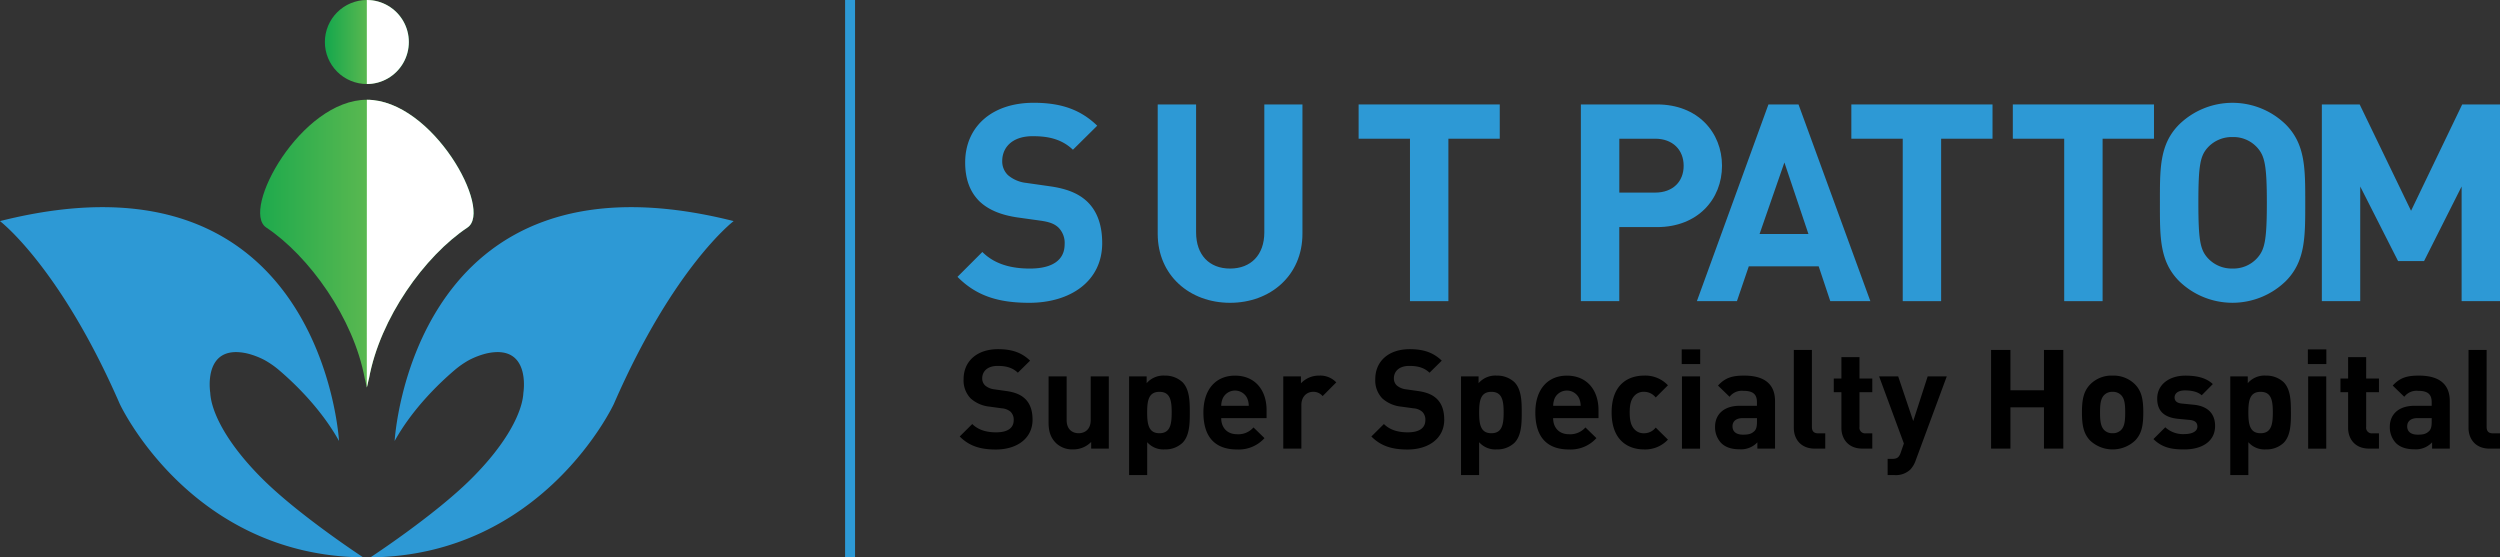<svg xmlns="http://www.w3.org/2000/svg" xmlns:xlink="http://www.w3.org/1999/xlink" width="874.66" height="195" viewBox="0 0 874.66 195"><rect x="0" y="0" width="874.66" height="195" fill="#333333" stroke="none"/><defs><clipPath id="clip-path"><path id="Path_11" data-name="Path 11" d="M232.16,471.57h0c-23.02,0-44.26,38.66-35.2,44.7,14.94,9.95,30.57,31.64,34.46,52.83.16.33.54,2.49.73,3.02v.1a.169.169,0,0,1,.02-.05.105.105,0,0,0,.02.05v-.1c.18-.54.57-2.69.72-3.02,3.88-21.19,19.52-42.88,34.46-52.83,9.07-6.04-12.18-44.7-35.2-44.7" fill="none"></path></clipPath><linearGradient id="linear-gradient" y1="0.5" x2="1" y2="0.5" gradientUnits="objectBoundingBox"><stop offset="0" stop-color="#13a74c"></stop><stop offset="0.5" stop-color="#59b850"></stop><stop offset="0.99" stop-color="#10a84d"></stop><stop offset="1" stop-color="#13a74c"></stop></linearGradient><clipPath id="clip-path-2"><path id="Path_12" data-name="Path 12" d="M217.47,451.37a14.7,14.7,0,1,0,14.7-14.7,14.7,14.7,0,0,0-14.7,14.7" fill="none"></path></clipPath><linearGradient id="linear-gradient-2" x1="-0.001" y1="0.5" x2="0.999" y2="0.5" gradientUnits="objectBoundingBox"><stop offset="0" stop-color="#13a74c"></stop><stop offset="0.5" stop-color="#59b850"></stop><stop offset="0.99" stop-color="#13a74c"></stop><stop offset="1" stop-color="#13a74c"></stop></linearGradient><clipPath id="clip-path-3"><rect id="Rectangle_5" data-name="Rectangle 5" width="37.36" height="100.66" transform="translate(232.14 471.57)" fill="none"></rect></clipPath><clipPath id="clip-path-4"><path id="Path_13" data-name="Path 13" d="M232.14,572.23l.02-100.66c23.02,0,44.27,38.66,35.2,44.71-14.94,9.95-30.58,31.63-34.46,52.83-.17.35-.59,2.77-.76,3.12" fill="none"></path></clipPath><linearGradient id="linear-gradient-3" x1="-22.776" y1="-0.499" x2="-27.401" y2="-0.499" gradientUnits="objectBoundingBox"><stop offset="0" stop-color="#fff"></stop><stop offset="0.3" stop-color="#e9eee8"></stop><stop offset="0.44" stop-color="#d6e3da"></stop><stop offset="0.83" stop-color="#8bbf8e"></stop><stop offset="1" stop-color="#13a74c"></stop></linearGradient><clipPath id="clip-path-5"><rect id="Rectangle_7" data-name="Rectangle 7" width="14.72" height="29.4" transform="translate(232.15 436.67)" fill="none"></rect></clipPath><clipPath id="clip-path-6"><path id="Path_14" data-name="Path 14" d="M232.15,466.07a14.7,14.7,0,1,0,0-29.4v29.4Z" fill="none"></path></clipPath><linearGradient id="linear-gradient-4" x1="-76.965" y1="-11.041" x2="-82.446" y2="-11.041" xlink:href="#linear-gradient-3"></linearGradient></defs><g id="sut_logo" data-name="sut logo" transform="translate(-103.81 -436.67)"><g id="Layer_1"><g id="Group_7" data-name="Group 7"><rect id="Rectangle_1" data-name="Rectangle 1" width="3.48" height="195" transform="translate(399.48 436.67)" fill="#2d99d5"></rect><path id="Path_1" data-name="Path 1" d="M465.06,583.44c0-3.05-.82-5.57-2.67-7.31-1.46-1.36-3.46-2.24-6.62-2.67l-4.09-.58a6.01,6.01,0,0,1-3.21-1.35,3.351,3.351,0,0,1-1.02-2.49c0-2.37,1.75-4.35,5.37-4.35,2.28,0,4.91.29,7.1,2.38l4.28-4.22c-2.96-2.86-6.42-4.02-11.19-4.02-7.5,0-12.07,4.31-12.07,10.47a9.03,9.03,0,0,0,2.49,6.78,11.675,11.675,0,0,0,6.71,2.87l4.19.58a5.243,5.243,0,0,1,3.07,1.22,3.865,3.865,0,0,1,1.07,2.91c0,2.77-2.14,4.27-6.14,4.27-3.21,0-6.17-.73-8.36-2.91l-4.39,4.36c3.41,3.44,7.4,4.56,12.65,4.56,7.26,0,12.84-3.78,12.84-10.47m26.67,10.16V568.36h-6.33v15.28c0,3.44-2.23,4.6-4.23,4.6s-4.19-1.16-4.19-4.6V568.36h-6.32V584.5c0,2.76.54,5.14,2.59,7.18a8.2,8.2,0,0,0,5.98,2.22,8.693,8.693,0,0,0,6.33-2.61v2.33h6.18Zm28.34-12.66c0-3.77-.05-8.1-2.59-10.62a8.854,8.854,0,0,0-6.18-2.27,7.75,7.75,0,0,0-6.33,2.65v-2.37h-6.14v34.51h6.33V591.38a7.54,7.54,0,0,0,6.14,2.52,8.67,8.67,0,0,0,6.18-2.27c2.54-2.51,2.59-6.89,2.59-10.67Zm-6.34,0c0,4.12-.49,7.27-4.28,7.27s-4.3-3.15-4.3-7.27.49-7.21,4.3-7.21S513.74,576.86,513.74,580.97Zm33.2,2v-2.82c0-6.94-3.99-12.06-11.04-12.06-6.58,0-11.06,4.65-11.06,12.89,0,10.24,5.75,12.94,11.73,12.94a12.079,12.079,0,0,0,9.64-3.97l-3.85-3.74a7,7,0,0,1-5.74,2.38c-3.55,0-5.55-2.38-5.55-5.62h15.87Zm-6.24-4.32h-9.63a6.781,6.781,0,0,1,.59-2.72,4.733,4.733,0,0,1,8.47,0,6.951,6.951,0,0,1,.58,2.72Zm30.62-8.2a7.7,7.7,0,0,0-5.99-2.37,8.592,8.592,0,0,0-6.37,2.7v-2.42h-6.18v25.27h6.33V578.4c0-3.2,2.14-4.65,4.08-4.65a4.185,4.185,0,0,1,3.36,1.5l4.77-4.8Zm37.77,12.99c0-3.05-.82-5.57-2.67-7.31-1.46-1.36-3.46-2.24-6.62-2.67l-4.08-.58a6.046,6.046,0,0,1-3.22-1.35,3.351,3.351,0,0,1-1.02-2.49c0-2.37,1.75-4.35,5.36-4.35,2.29,0,4.92.29,7.11,2.38l4.28-4.22c-2.96-2.86-6.42-4.02-11.2-4.02-7.49,0-12.06,4.31-12.06,10.47a9.063,9.063,0,0,0,2.48,6.78,11.677,11.677,0,0,0,6.72,2.87l4.18.58a5.127,5.127,0,0,1,3.07,1.22,3.827,3.827,0,0,1,1.07,2.91c0,2.77-2.14,4.27-6.14,4.27-3.21,0-6.18-.73-8.36-2.91l-4.39,4.36c3.41,3.44,7.4,4.56,12.66,4.56,7.25,0,12.84-3.78,12.84-10.47Zm27.12-2.47c0-3.77-.07-8.1-2.59-10.62a8.854,8.854,0,0,0-6.18-2.27,7.75,7.75,0,0,0-6.33,2.65v-2.37h-6.14v34.51h6.33V591.38a7.54,7.54,0,0,0,6.14,2.52,8.67,8.67,0,0,0,6.18-2.27c2.53-2.51,2.59-6.89,2.59-10.67Zm-6.33,0c0,4.12-.49,7.27-4.29,7.27s-4.28-3.15-4.28-7.27.5-7.21,4.28-7.21S629.88,576.86,629.88,580.97Zm33.19,2v-2.82c0-6.94-3.99-12.06-11.06-12.06-6.57,0-11.04,4.65-11.04,12.89,0,10.24,5.74,12.94,11.73,12.94a12.108,12.108,0,0,0,9.64-3.97l-3.85-3.74a7.015,7.015,0,0,1-5.75,2.38c-3.55,0-5.54-2.38-5.54-5.62h15.87Zm-6.23-4.32h-9.63a7.132,7.132,0,0,1,.57-2.72,4.725,4.725,0,0,1,8.46,0,6.618,6.618,0,0,1,.59,2.72Zm30.52,11.83-4.28-4.22a5.093,5.093,0,0,1-4.09,1.99,4.334,4.334,0,0,1-3.59-1.66c-.99-1.2-1.42-2.95-1.42-5.62s.43-4.36,1.42-5.57a4.325,4.325,0,0,1,3.59-1.65,5.138,5.138,0,0,1,4.09,1.99l4.28-4.27a10.848,10.848,0,0,0-8.37-3.39c-5.05,0-11.33,2.65-11.33,12.89s6.28,12.94,11.33,12.94A10.9,10.9,0,0,0,687.36,590.48Zm11.24-22.11h-6.33v25.27h6.33Zm.05-9.45h-6.47v5.13h6.47Zm26.18,34.71V576.99c0-5.92-3.69-8.91-10.8-8.91-4.23,0-6.67.77-9.15,3.49l4.04,3.92a5.419,5.419,0,0,1,4.86-2.08c3.35,0,4.72,1.21,4.72,3.97v1.26h-5.99c-5.88,0-8.66,3.29-8.66,7.32a8.032,8.032,0,0,0,2.1,5.67c1.5,1.5,3.6,2.23,6.46,2.23a7.826,7.826,0,0,0,6.24-2.43v2.2h6.17Zm-6.32-9.31c0,1.54-.24,2.56-.92,3.2-1.13,1.07-2.25,1.22-4,1.22-2.48,0-3.64-1.17-3.64-2.92s1.27-2.86,3.55-2.86h5.01v1.35Zm23.89,9.31v-5.35h-2.43c-1.6,0-2.24-.77-2.24-2.27v-26.9H731.4v27.3c0,3.58,2.19,7.22,7.4,7.22h3.6Zm16.46,0v-5.35h-2.29a1.977,1.977,0,0,1-2.19-2.27V573.89h4.48V569.1h-4.48v-7.48h-6.33v7.48h-2.67v4.79h2.67V586.4c0,3.58,2.19,7.22,7.35,7.22h3.46Zm26.04-25.26h-6.67l-5.05,15.62-5.26-15.62h-6.67l8.66,23.46-1.07,3.1c-.63,1.86-1.36,2.29-3.16,2.29h-1.46v5.67h2.48a7.336,7.336,0,0,0,5.46-1.94,8.946,8.946,0,0,0,1.9-3.25l10.85-29.33Zm40.79,25.26V559.11h-6.77v14.1H807.19v-14.1h-6.77v34.52h6.77V579.17h11.73v14.46Zm27.98-12.66c0-4.55-.58-7.42-2.87-9.8a10.586,10.586,0,0,0-7.88-3.09,10.466,10.466,0,0,0-7.84,3.09c-2.28,2.38-2.87,5.25-2.87,9.8s.59,7.47,2.87,9.84a11.515,11.515,0,0,0,15.72,0C853.09,588.44,853.67,585.58,853.67,580.97Zm-6.33,0c0,2.62-.14,4.85-1.46,6.16a4.022,4.022,0,0,1-2.96,1.11,3.95,3.95,0,0,1-2.93-1.11c-1.3-1.31-1.45-3.54-1.45-6.16s.15-4.79,1.45-6.1a3.9,3.9,0,0,1,2.93-1.11,3.967,3.967,0,0,1,2.96,1.11C847.2,576.18,847.34,578.36,847.34,580.97Zm31.45,4.71c0-4.27-2.54-6.94-7.55-7.42l-3.98-.39c-2.25-.19-2.64-1.26-2.64-2.18,0-1.26,1.07-2.43,3.61-2.43,2.18,0,4.42.39,5.88,1.7l3.89-3.92c-2.43-2.27-5.74-2.95-9.68-2.95-5.16,0-9.78,2.81-9.78,8.05,0,4.65,2.82,6.64,7.39,7.07l3.99.38c2,.19,2.68,1.07,2.68,2.32,0,1.91-2.28,2.63-4.48,2.63a9.207,9.207,0,0,1-6.76-2.38l-4.14,4.12c3.21,3.2,6.82,3.63,10.81,3.63,5.99,0,10.76-2.66,10.76-8.23Zm26.53-4.71c0-3.77-.05-8.1-2.58-10.62a8.9,8.9,0,0,0-6.19-2.27,7.737,7.737,0,0,0-6.33,2.65v-2.37H884.1v34.51h6.33V591.38a7.507,7.507,0,0,0,6.13,2.52,8.7,8.7,0,0,0,6.19-2.27c2.53-2.51,2.58-6.89,2.58-10.67Zm-6.33,0c0,4.12-.49,7.27-4.28,7.27s-4.28-3.15-4.28-7.27.48-7.21,4.28-7.21S898.99,576.86,898.99,580.97Zm18.69-12.6h-6.33v25.27h6.33Zm.04-9.45h-6.47v5.13h6.47Zm18.4,34.71v-5.35h-2.28a1.981,1.981,0,0,1-2.19-2.27V573.89h4.47V569.1h-4.47v-7.48h-6.32v7.48h-2.68v4.79h2.68V586.4c0,3.58,2.19,7.22,7.34,7.22h3.46Zm24.78,0V576.99c0-5.92-3.7-8.91-10.81-8.91-4.23,0-6.67.77-9.15,3.49l4.04,3.92a5.419,5.419,0,0,1,4.86-2.08c3.36,0,4.73,1.21,4.73,3.97v1.26h-5.99c-5.89,0-8.66,3.29-8.66,7.32a8.069,8.069,0,0,0,2.09,5.67c1.51,1.5,3.6,2.23,6.48,2.23a7.743,7.743,0,0,0,6.22-2.43v2.2h6.19Zm-6.33-9.31c0,1.54-.24,2.56-.93,3.2-1.11,1.07-2.23,1.22-3.98,1.22-2.48,0-3.66-1.17-3.66-2.92s1.27-2.86,3.55-2.86h5.02v1.35Zm23.9,9.31v-5.35h-2.44c-1.61,0-2.24-.77-2.24-2.27v-26.9h-6.33v27.3c0,3.58,2.2,7.22,7.39,7.22h3.62Z" fill-rule="evenodd"></path><path id="Path_2" data-name="Path 2" d="M463.93,542.61c-10.44,0-18.36-2.22-25.13-9.08l8.7-8.7c4.35,4.35,10.25,5.8,16.62,5.8,7.92,0,12.17-3,12.17-8.51a7.632,7.632,0,0,0-2.13-5.8c-1.35-1.26-2.9-1.94-6.09-2.42l-8.31-1.16c-5.89-.87-10.24-2.71-13.34-5.7-3.28-3.29-4.93-7.73-4.93-13.53,0-12.27,9.09-20.88,23.97-20.88,9.47,0,16.33,2.32,22.23,8.02l-8.5,8.41c-4.35-4.15-9.57-4.74-14.11-4.74-7.15,0-10.63,3.96-10.63,8.7a6.665,6.665,0,0,0,2.02,4.93,11.837,11.837,0,0,0,6.38,2.71l8.12,1.16c6.28.87,10.24,2.61,13.15,5.32,3.67,3.48,5.31,8.5,5.31,14.59,0,13.34-11.12,20.88-25.52,20.88" fill="#2d99d5"></path><path id="Path_3" data-name="Path 3" d="M534.17,542.61c-14.11,0-25.32-9.57-25.32-24.16V473.22h13.43v44.75c0,7.92,4.64,12.66,11.89,12.66s11.98-4.74,11.98-12.66V473.22h13.34v45.23c0,14.59-11.21,24.16-25.32,24.16" fill="#2d99d5"></path><path id="Path_4" data-name="Path 4" d="M610.55,485.2v56.83H597.11V485.2H579.14V473.21h49.38V485.2Z" fill="#2d99d5"></path><path id="Path_5" data-name="Path 5" d="M683.58,516.12H670.34v25.9H656.9V473.21h26.67c14.21,0,22.71,9.76,22.71,21.46s-8.5,21.45-22.71,21.45m-.66-30.92H670.35v18.85h12.56c6.09,0,9.95-3.77,9.95-9.38S688.99,485.2,682.91,485.2Z" fill="#2d99d5"></path><path id="Path_6" data-name="Path 6" d="M744.16,542.03l-4.06-12.18H715.65l-4.15,12.18H697.49l25.03-68.81h10.53l25.13,68.81H744.17Zm-16.05-48.52-8.69,25.03h17.1l-8.41-25.03Z" fill="#2d99d5"></path><path id="Path_7" data-name="Path 7" d="M782.94,485.2v56.83H769.51V485.2H751.53V473.21h49.39V485.2Z" fill="#2d99d5"></path><path id="Path_8" data-name="Path 8" d="M839.43,485.2v56.83H826V485.2H808.02V473.21h49.39V485.2Z" fill="#2d99d5"></path><path id="Path_9" data-name="Path 9" d="M903.47,535.07a26.749,26.749,0,0,1-37.21,0c-6.96-6.96-6.77-15.56-6.77-27.45s-.2-20.49,6.77-27.44a26.724,26.724,0,0,1,37.21,0c6.96,6.96,6.86,15.56,6.86,27.44s.1,20.49-6.86,27.45m-9.95-46.78a11.173,11.173,0,0,0-8.6-3.67,11.411,11.411,0,0,0-8.7,3.67c-2.61,2.9-3.28,6.09-3.28,19.33s.68,16.43,3.28,19.33a11.361,11.361,0,0,0,8.7,3.67,11.173,11.173,0,0,0,8.6-3.67c2.61-2.9,3.38-6.09,3.38-19.33s-.77-16.43-3.38-19.33Z" fill="#2d99d5"></path><path id="Path_10" data-name="Path 10" d="M965.04,542.03V501.92L951.9,528.01h-9.09l-13.24-26.09v40.11H916.14V473.22h13.24l17.97,37.2,17.89-37.2h13.23v68.81Z" fill="#2d99d5"></path><g id="Group_1" data-name="Group 1" clip-path="url(#clip-path)"><rect id="Rectangle_2" data-name="Rectangle 2" width="88.54" height="100.66" transform="translate(187.89 471.57)" fill="url(#linear-gradient)"></rect></g><g id="Group_2" data-name="Group 2" clip-path="url(#clip-path-2)"><rect id="Rectangle_3" data-name="Rectangle 3" width="29.4" height="29.4" transform="translate(217.47 436.67)" fill="url(#linear-gradient-2)"></rect></g><g id="Group_4" data-name="Group 4" clip-path="url(#clip-path-3)"><g id="Group_3" data-name="Group 3" clip-path="url(#clip-path-4)"><rect id="Rectangle_4" data-name="Rectangle 4" width="44.29" height="100.66" transform="translate(232.14 471.57)" fill="url(#linear-gradient-3)"></rect></g></g><g id="Group_6" data-name="Group 6" clip-path="url(#clip-path-5)"><g id="Group_5" data-name="Group 5" clip-path="url(#clip-path-6)"><rect id="Rectangle_6" data-name="Rectangle 6" width="14.72" height="29.4" transform="translate(232.15 436.67)" fill="url(#linear-gradient-4)"></rect></g></g><path id="Path_15" data-name="Path 15" d="M103.81,514.03s20.96,15.92,41.89,63.93c0,0,24.62,53.1,85.18,53.71,0,0-22.28-14.56-35.23-27.44s-17.97-23.78-18.28-30.13c0,0-2.84-17.31,12.96-13.76a27.124,27.124,0,0,1,6.05,2.31,31.12,31.12,0,0,1,5.12,3.57c5.43,4.63,14.65,13.48,20.92,24.73,0,0-5.87-105.36-118.59-76.93" fill="#2d99d5" fill-rule="evenodd"></path><path id="Path_16" data-name="Path 16" d="M360.48,514.03s-20.96,15.92-41.89,63.93c0,0-24.62,53.1-85.18,53.71,0,0,22.28-14.56,35.23-27.44s17.97-23.78,18.28-30.13c0,0,2.84-17.31-12.96-13.76a27.307,27.307,0,0,0-6.05,2.31,30.694,30.694,0,0,0-5.12,3.57c-5.43,4.63-14.65,13.48-20.91,24.73,0,0,5.87-105.36,118.59-76.93" fill="#2d99d5" fill-rule="evenodd"></path></g></g></g></svg>